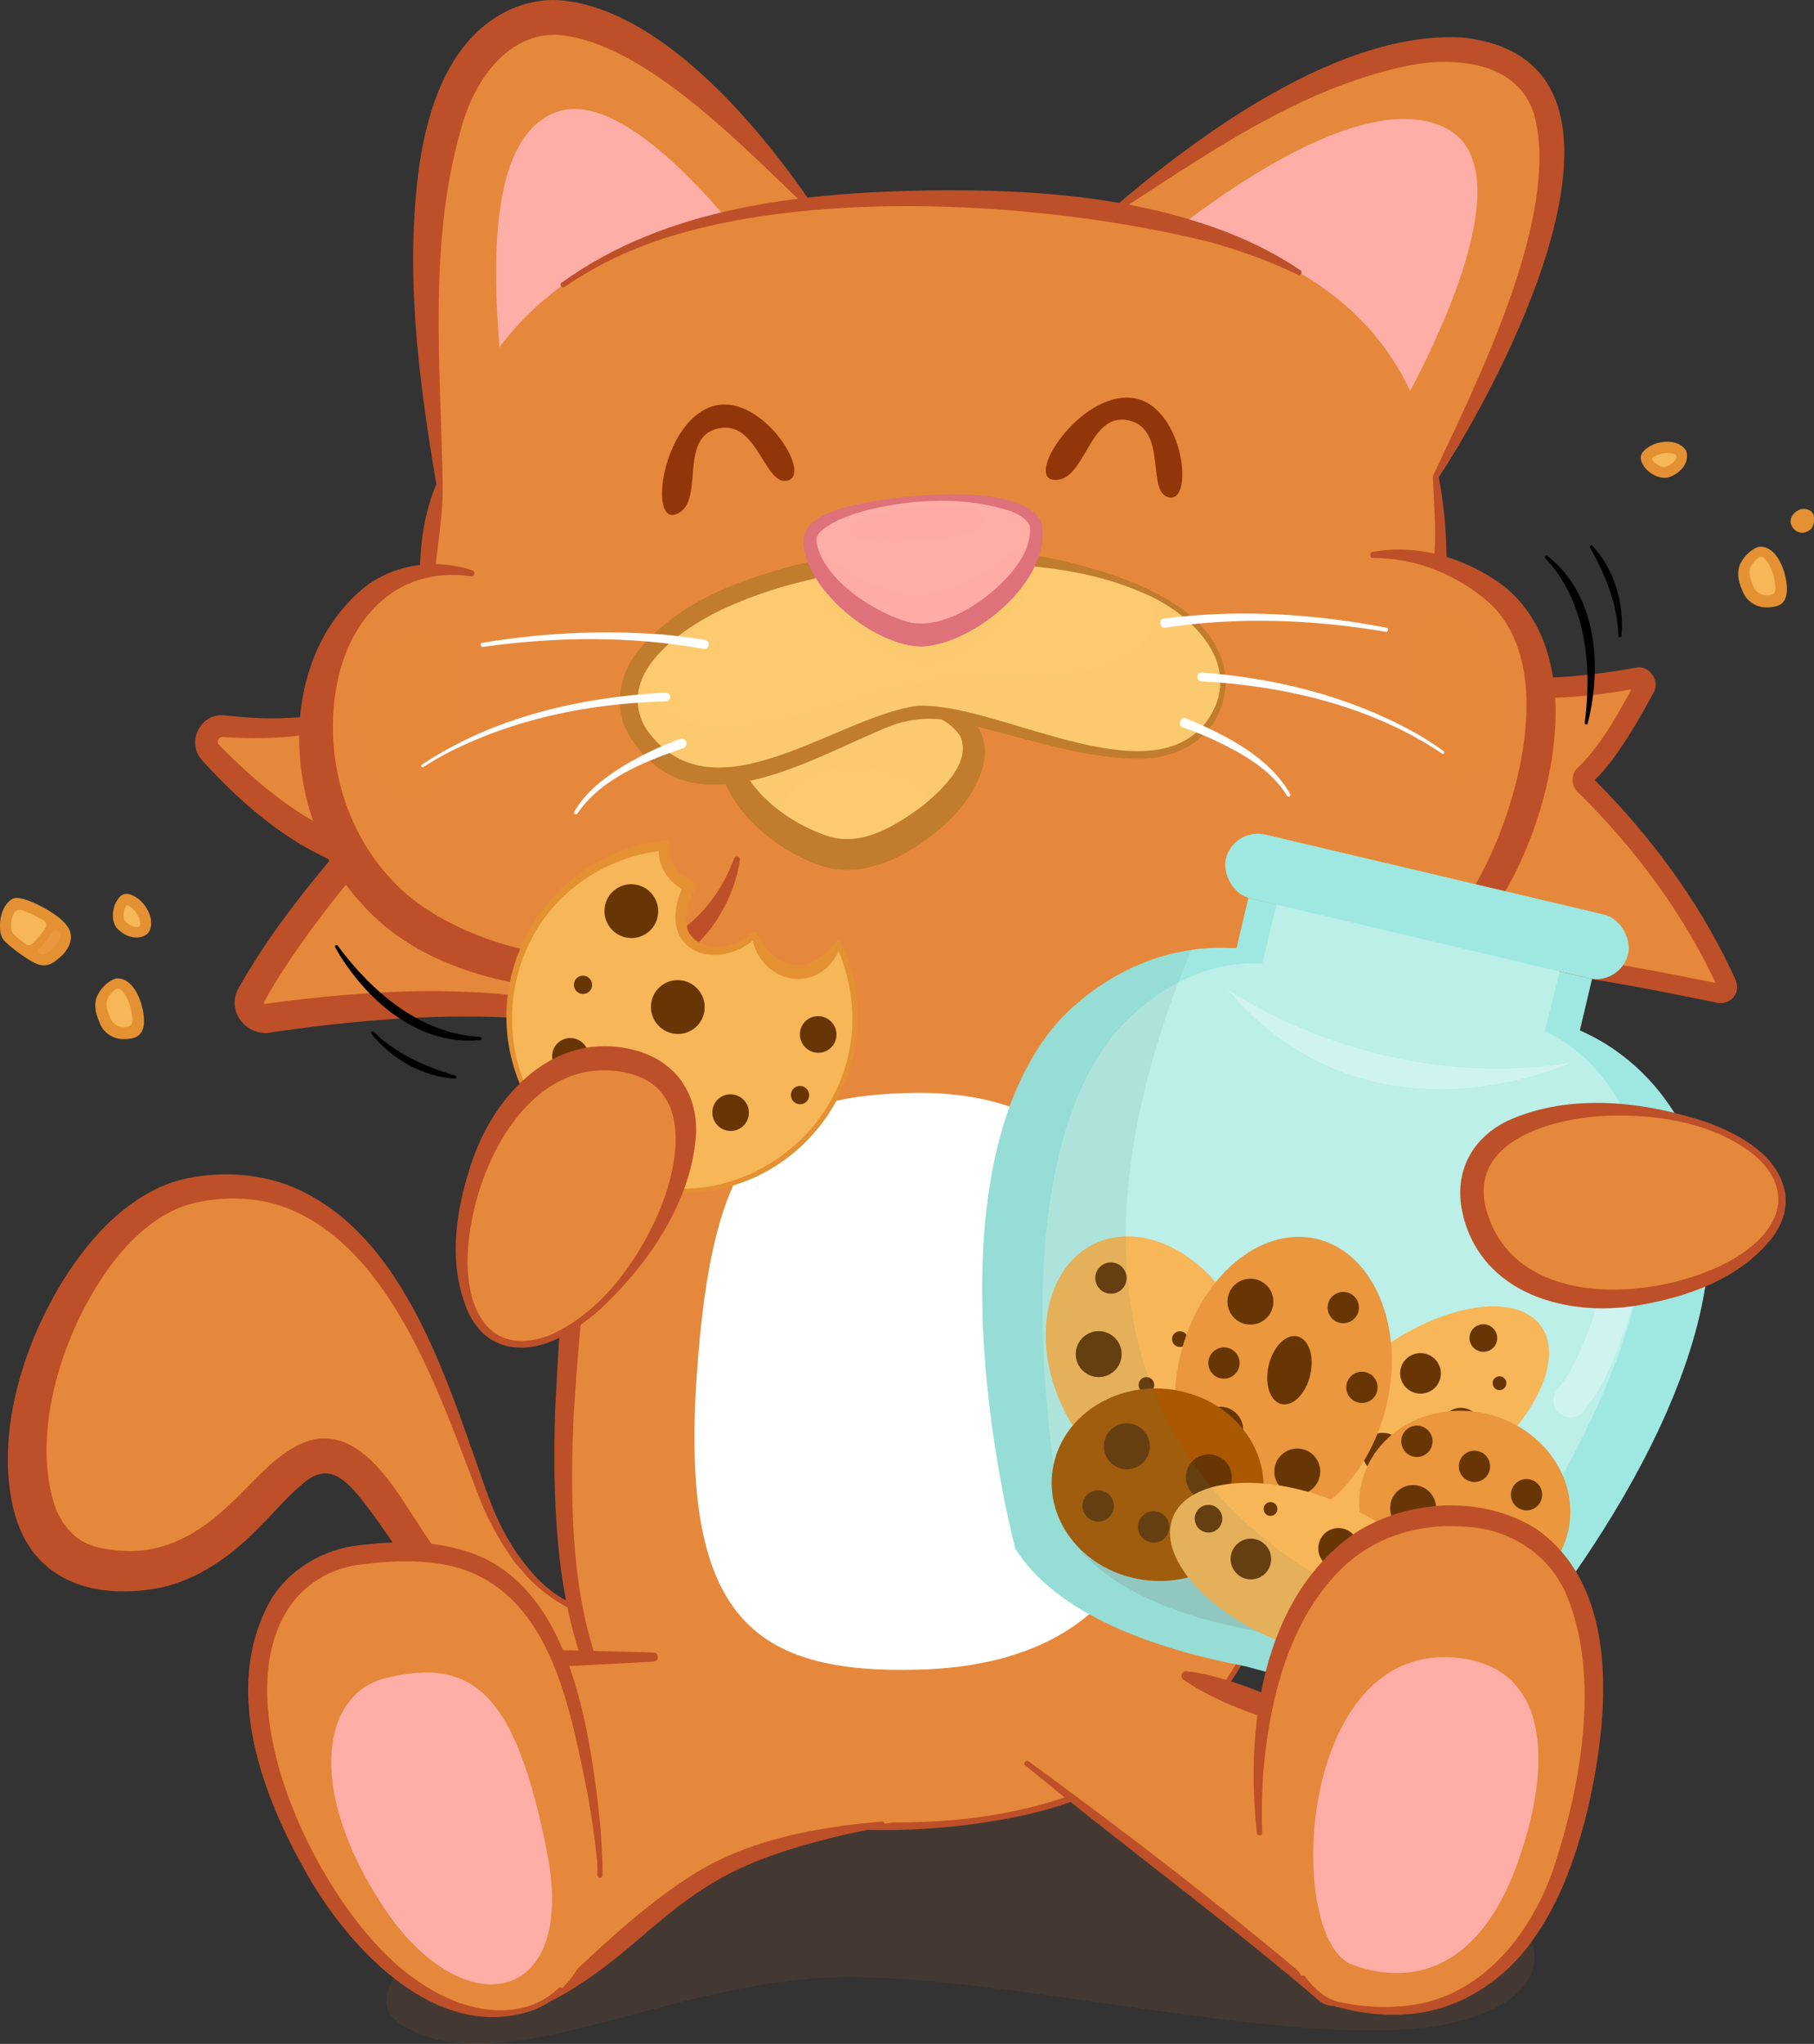 <?xml version="1.0" encoding="UTF-8"?><svg xmlns="http://www.w3.org/2000/svg" viewBox="0 0 272.49 306.92"><rect x="0" y="0" width="272.49" height="306.92" fill="#333333" stroke="none"/><defs><style>.cls-1{fill:none;stroke:#bd5028;stroke-linecap:round;stroke-linejoin:round;stroke-width:.78px;}.cls-2,.cls-3{mix-blend-mode:screen;}.cls-2,.cls-4,.cls-5{fill:#e6883b;}.cls-2,.cls-6{opacity:.3;}.cls-3,.cls-7,.cls-8{fill:#ffada7;}.cls-3,.cls-8,.cls-5,.cls-9,.cls-10{opacity:.5;}.cls-11{fill:#4e827c;opacity:.11;}.cls-12{fill:#f7b657;}.cls-13{fill:#683604;}.cls-14,.cls-9{fill:#fdca6f;}.cls-15{fill:#ea973d;}.cls-16,.cls-6{fill:#fff;}.cls-17{fill:#9ee8e1;}.cls-18{fill:#913609;}.cls-19{fill:#bd5028;}.cls-20{fill:#bbefe8;}.cls-21{fill:#aa5900;}.cls-22{fill:#c17c2e;}.cls-23{fill:#df717a;}.cls-24{fill:#e39132;}.cls-25{fill:#231f20;}.cls-26{fill:#99d1ca;}.cls-8,.cls-5,.cls-9{mix-blend-mode:multiply;}.cls-27{opacity:.2;}.cls-28{opacity:.3;}.cls-29{isolation:isolate;}</style></defs><g class="cls-29"><g id="Layer_2"><g id="Layer_2-2"><g><g class="cls-10"><g><g class="cls-28"><path class="cls-25" d="M106.75,265.67c-1.61,0-60.32,29.22-46.66,38.21s36.42-4.56,61.46-6.74,72.67,11.29,95.43,6.86c22.76-4.43,16.11-22.59-14.62-24.84-30.73-2.25-53.08-26.97-53.08-26.97,0,0-41.39,13.49-42.53,13.49"/></g><g class="cls-27"><path class="cls-4" d="M106.75,265.67c-1.61,0-60.32,29.22-46.66,38.21s36.42-4.56,61.46-6.74,72.67,11.29,95.43,6.86c22.76-4.43,16.11-22.59-14.62-24.84-30.73-2.25-53.08-26.97-53.08-26.97,0,0-41.39,13.49-42.53,13.49"/></g></g></g><path class="cls-12" d="M262.79,83.65c1.42-1.64,4.25,.27,4.5,2.6,.25,2.33,.66,3.91-1.57,3.91s-5.2-3.88-2.93-6.51Z"/><path class="cls-4" d="M66.06,72.74c-2.37-23-6.01-62.75,12.89-69.43s49.25,36.04,49.25,36.04l-28.5,24.3-33.63,9.09Z"/><path class="cls-7" d="M75.72,59.57c-1.46-14.17-3.7-38.66,7.94-42.77,11.64-4.12,30.34,22.2,30.34,22.2l-17.56,14.97-20.72,5.6Z"/><path class="cls-4" d="M160.82,37.09S204.44-1.44,226.14,9.28c21.7,10.72-13.87,68.25-13.87,68.25l-51.45-40.44Z"/><path class="cls-7" d="M171.72,38.47s30.28-26.74,45.34-19.3c15.06,7.44-9.63,47.37-9.63,47.37l-35.71-28.07Z"/><path class="cls-4" d="M99.05,242.32s-18.29,7.01-27.36-19.99c-9.07-27-19.86-47.34-41.96-43.83s-36.68,53.1-15.01,56.95,26.37-21.08,36.75-16.22c10.38,4.86,19.97,45.63,50.85,27.94,30.88-17.69,3.54-7.28-3.27-4.85Z"/><path class="cls-5" d="M99.05,242.32s-18.29,7.01-27.36-19.99c-.48-1.42-.96-2.83-1.45-4.21-.43,5.83-1.67,12.4-4.12,19.7,7.86,10.47,18.55,19.46,36.2,9.35,30.88-17.69,3.54-7.28-3.27-4.85Z"/><path class="cls-19" d="M99.49,243.25c-7.36,2.17-15.02-1.12-20.14-6.31-.77-.93-1.79-1.96-2.45-2.95-1.93-2.73-3.65-5.81-4.84-8.95-5.86-15-12.95-37.56-29.23-43.74-4.38-1.6-9.3-1.7-13.82-.61-4.49,1.13-8.15,4.2-11.14,7.75-7.66,9.3-13.39,25.47-9.76,37.32,.78,2.42,2.32,4.65,4.59,5.86,1.82,.9,3.97,1.15,5.98,1.27,6.17,.3,11.38-2.71,15.82-6.99,3-2.7,5.97-6.57,9.96-8.74,7.64-4.11,13.13,3.56,16.73,9.17,3.65,5.52,7.04,11.19,11.61,15.87,6.9,7.49,16.03,9.49,25.32,5.14,2.89-1.28,5.8-2.99,8.69-4.66,2.89-1.72,6.4-3.68,8.67-5.76,0,0-.06,.16-.05,.24-.02,.15,.01,.39,.12,.59,.09,.17,.22,.32,.38,.42,.16,.08,.14,.07,.21,.09-5.49,.71-11.21,3.22-16.62,4.95h0Zm-.76-2.03c4.75-1.79,9.43-3.69,14.34-5.08,1.18-.27,2.39-.73,3.8-.45,.37,.09,.92,.44,1.09,.86,.26,.46,.2,1.03,.04,1.44-.34,.79-.68,.97-1.14,1.47-3.83,3.3-8.54,5.86-12.79,8.53-16.97,10.65-30.22,4.68-41.07-10.63-3.02-4.06-5.6-8.31-8.68-12.2-2.7-3.33-5.22-5.65-9.04-2.19-2.25,1.9-4.44,4.53-6.93,6.96-3.72,3.76-8.67,7.29-14.13,8.45-9.45,1.93-18.93-.6-21.91-10.71-3.96-13.73,2.98-31.83,12.2-42.16,3.57-3.95,8.23-7.48,13.63-8.58,5.25-1.06,10.87-.72,15.86,1.32,17.23,7.29,23.5,30.23,29.3,46.31,1.39,3.84,3.32,7.65,5.95,10.78,4.92,6.28,12,8.39,19.49,5.87h0Z"/><path class="cls-4" d="M133.89,139.77c30.7-1.05,56.17,13.22,60.3,62.71,4.13,49.5-19.06,70.61-57.31,71.65-38.25,1.05-55.46-11.89-51.8-67.73,3.65-55.84,17.01-65.54,48.81-66.63Z"/><path class="cls-16" d="M136.08,164.14c19.79-.68,36.19,8.52,38.86,40.41,2.66,31.9-12.28,45.5-36.93,46.17s-35.74-7.66-33.38-43.65c2.35-35.98,10.96-42.23,31.45-42.94Z"/><path class="cls-19" d="M133.83,137.8c39.34-1.5,57.47,23.6,60.84,60.28,3.37,33.34-4.29,66.71-41.43,74.62-12.37,2.58-25.22,2.79-37.71,.66-30.46-5.3-32.88-35.9-32.15-61.35,.85-16.89,1.74-33.99,7.99-50,7.62-19.36,23.29-23.66,42.46-24.21h0Zm.13,3.93c-17.63,.49-32.04,3.86-39.24,21.68-6.12,15.27-7.41,32.35-8.53,48.71-1.1,24.49,.28,54.26,29.62,59.87,23.57,4.1,53.39,1.82,68.19-19.5,13.66-19.84,11.36-50.26,5.01-72.46-7.99-26.74-27.42-39.56-55.05-38.31h0Z"/><path class="cls-4" d="M64,105.51c-1.22-38.8,3.83-76.22,75.82-75.69s82.45,30.71,74.17,75.24c-8.28,44.53-28.96,57.75-77.39,57.55-48.43-.21-71.36-17.54-72.61-57.09Z"/><path class="cls-4" d="M63.79,94.31c-1.79,15.23-20.29,15.62-30.17,14.72-2.18-.2-3.44,2.39-1.95,3.98,4.15,4.42,10.94,10.76,18.42,14.07,1.44,.64,1.88,2.47,.87,3.68-3.18,3.82-9.18,11.4-13.2,18.65-.95,1.71,.49,3.76,2.42,3.48,10.75-1.58,37.97-4.69,51.86,1.68,15.98,7.33,18.34-25.8,18.64-31.77,.03-.58-.16-1.15-.52-1.6l-26.05-32.2c-.58-.72-1.53-1.03-2.43-.81l-16.13,4.11c-.95,.24-1.65,1.04-1.76,2.01Z"/><path class="cls-4" d="M215.68,94.02c-.54,10.46,16.76,10.37,30.23,7.76,.84-.16,1.5,.71,1.1,1.47-1.8,3.4-5.75,10.44-8.88,13.07-.46,.39-.48,1.08-.05,1.5,3.22,3.11,14.47,14.62,21.33,29.92,.34,.76-.32,1.58-1.13,1.41-5.29-1.09-20.09-4.07-26.08-4.36-.78-.04-1.31,.78-.95,1.48,1.89,3.68,6.66,13.65,7.48,21.93,.08,.79-.74,1.36-1.45,1.01-7.64-3.71-41.19-19.21-56.57-13.19-16.59,6.49-8.2-29.08-7.37-32.47,.04-.17,.13-.32,.25-.45l28.57-30.36c.2-.22,.49-.33,.79-.32l11.79,.55c.55,.03,1,.49,.97,1.04Z"/><path class="cls-19" d="M170.35,158.93c4.49-.99,8.55-3.14,12.94-4.36,4.6-1,9.29-.68,13.83-.06,13.61,2.14,26.53,7.2,39,12.87l1.55,.73c.09,.05,.09,.03,.07,.03-.1-.04-.24,.04-.22,.17-.79-6.46-3.27-12.61-6.02-18.47-.39-.78-1.12-2.3-1.53-3.07-.8-1.56,.62-3.5,2.32-3.32l.44,.03,.88,.06c8.27,.83,16.39,2.54,24.53,4.14l.38,.07c-.33-.07-.58,.26-.47,.57-5.01-10.9-12.29-20.73-20.81-29.15-1.25-.96-1.39-2.93-.16-3.97l.09-.08,.27-.25c3.44-3.52,5.79-8.02,8.16-12.32-.05,.06-.09,.3-.02,.44,.08,.23,.34,.38,.58,.35,.02,0,.04-.01-.02,0l-.21,.04c-7.19,1.27-14.43,2.06-21.76,.63-4.46-.77-9.83-3.9-9.71-9.15l.02-.87v-.09c.5-3.67,.85-7.35,1.01-11.04,.24-3.78-.1-7.59-.26-11.35,6.59-14.02,19.31-39.31,15.22-54.32-2.39-7.94-11.99-8.76-19.01-7.31-16.38,3.38-30.45,13.51-44.34,22.45-15.18-2.41-30.81-2.34-46.03-1.34-9.39-8.85-24.28-24.69-37.28-25.75-7.34-.31-12.11,6.4-14.16,12.83-5.41,17.6-3.45,36.34-3.13,54.61v.04l-.58-.4c.29-.06,.56,.16,.57,.46,.08,3.6-.47,7.05-.87,10.59-.44,3.96-.9,7.89-1.48,11.89-.59,7.18-6.65,12.22-13.23,13.97-5.63,1.64-11.47,1.81-17.25,1.46-.29-.02-.28,0-.37,0-.07,.01-.13,.03-.18,.05-.37,.16-.58,.8-.22,1.1,5.1,5.19,10.82,10.09,17.45,13.15,.57,.25,1.09,.49,1.58,.87,1.9,1.46,2.18,4.44,.63,6.26l-.1,.12-.81,1c-4.25,5.31-8.37,10.84-11.7,16.74l-.29,.51s-.01,.04-.02,.05c-.01,.08,.11,.22,.16,.21,8.47-1.17,17.05-1.94,25.61-1.93,8.73,.14,17.94,.63,26.13,4.25,4.67,2.31,9.33,4.34,14.34,5.84,.56,.16,.33,1.01-.22,.9-5.15-.85-10.24-2.52-15.08-4.47-4.74-1.74-9.83-2.24-14.88-2.58-11.54-.49-23.13,.58-34.58,2.2-3.79,.99-7.23-2.89-5.32-6.5,3.85-6.83,8.55-13.05,13.56-19.03,.14-.14,.06-.39-.11-.47l-.62-.3c-7.12-3.44-13.07-8.78-18.34-14.57-2.41-2.75-.02-7.25,3.65-6.64,10.6,1.2,26.59,.53,29.18-12.37,.09-.42,.15-.79,.3-1.34l-.02,.13v-.04c-.6-7.06-.67-14.56,2.18-21.18l.57,.54c-.29,.11-.59-.14-.59-.44-2.68-15.79-4.8-32.07-2.53-48.15,1.24-8.12,4.17-17.67,11.94-22.29C77.66,.68,80.94-.17,84.05,.03c15.04,1.21,29.69,18.6,37.71,30.31l-.4-.16h.04c7.63-.79,15.31-.94,22.97-.73,7.66,.2,15.32,.76,22.9,1.96l-.36,.09c13.31-11.44,34.47-26.9,52.71-25.87,31.98,3.4,5.53,52.46-3.5,66.03,1.44,7.37,1.41,14.97,.75,22.42-.05,10.81,21.77,7.47,29.17,6.13,1.89-.14,3.34,2.17,2.35,3.79-1.64,3.07-3.36,6.05-5.36,8.93-1.12,1.61-2.42,3.28-3.9,4.57,.21-.18,.24-.53,.04-.73-.06-.06,.03,.03,.08,.08l.16,.15c8.36,8.34,15.54,17.98,20.62,28.67l.37,.79,.18,.39,.09,.2c.31,.64,.41,1.63-.01,2.29-.56,1.08-1.9,1.55-3.05,1.17l-.83-.17c-7.75-1.56-15.51-3.17-23.36-4.06l-.82-.07-.41-.03c-.11,0-.02,0-.02,0,.23-.02,.37-.27,.27-.47,3.46,7.08,6.58,14.51,7.46,22.41,.17,1.68-1.72,3-3.22,2.14-4.56-2.24-9.22-4.32-13.94-6.22-8.39-3.34-16.98-6.36-25.85-7.9-4.42-.7-8.96-1.1-13.31-.25-2.21,.42-4.25,1.44-6.39,2.12-2.18,.73-4.38,1.34-6.61,1.86-.6,.11-.79-.73-.22-.9h0Z"/><path class="cls-4" d="M82.89,299.89c18.13-13.04,19.85-21.91,49.63-25.98s-43.95-24.81-43.95-24.81h-10.9l-5.24,35.72,10.47,15.07Z"/><path class="cls-19" d="M98.17,249.52l-20.5,1.06,1.45-1.27-5.24,35.72c-.3,1.9-3.19,1.52-2.93-.43l5.24-35.72c.08-.74,.72-1.29,1.45-1.27l20.52,.53c.85,.03,.89,1.32,.02,1.37h0Z"/><path class="cls-19" d="M78.04,249.16c-.87,10.2-3.6,25.48-5,35.75l-.11-.45c3.48,5.03,6.9,10.1,10.35,15.16,0,0-.68-.11-.67-.12,7.07-6.56,13.79-13.25,22.07-18.38,6.29-3.78,13.47-5.71,20.64-6.76,2.37-.42,4.76-.59,7.14-.84,.21-.02,.41,.13,.43,.35,.02,.21-.12,.39-.32,.43-1.66,.37-3.55,.76-5.24,1.09-7.38,1.73-14.89,3.87-21.28,7.98-3.92,2.48-7.47,5.54-11.09,8.65-3.64,3.08-7.5,6.03-11.8,8.26-.21,.16-.53,.11-.67-.11-3.54-4.99-7.09-9.97-10.6-14.98-.1-.14-.13-.3-.11-.45,.85-5.91,3.04-21.08,3.88-26.8,.46-2.97,.91-5.95,1.6-8.89,.12-.44,.8-.37,.77,.11h0Z"/><path class="cls-19" d="M84.37,42.45c15.82-11.44,36.19-13.52,55.16-13.86,14.38-.17,29.14,.71,42.84,5.56,4.57,1.61,8.98,3.74,12.98,6.43,.18,.12,.23,.36,.11,.54-.11,.17-.33,.22-.5,.13-4.29-2.06-8.74-3.65-13.28-4.92-24.32-6.03-60.53-8.33-84.25,.26-4.44,1.64-8.7,3.78-12.61,6.48-.18,.13-.42,.08-.55-.1-.12-.17-.08-.41,.09-.54h0Z"/><path class="cls-4" d="M53.78,233.53c22.67-3.02,31.68,6.99,35.92,41.26,4.24,34.27-24.41,36.2-41.18,8.39-16.77-27.8-10.11-47.61,5.25-49.66Z"/><path class="cls-7" d="M57.85,252.01c13.64-3.4,19.71,2.92,24.32,26.12,4.6,23.21-12.75,26.22-24.6,8.18-11.85-18.04-8.96-31.99,.28-34.3Z"/><path class="cls-1" d="M84.19,298.82c-1.33,1.25-2.85,2.17-4.5,2.77"/><path class="cls-1" d="M90.08,279.14c.04,.84,.05,1.65,.05,2.45"/><path class="cls-19" d="M79.83,301.95c-14.28,4.72-27.28-9.22-33.68-20.46-6.77-11.86-12.75-27.7-5.73-40.79,2.74-4.95,8.2-8.19,13.77-8.68,5.35-.65,10.79-.72,16.04,.99,10.89,3.46,15.37,15.24,17.59,25.41,1.1,5.13,1.8,10.29,2.33,15.49,.17,1.73,.21,3.49,.31,5.22,.01,.22-.15,.4-.37,.41-.22,.01-.41-.16-.42-.38-.37-3.41-.87-6.83-1.49-10.23-2.56-12.28-5.3-28.82-18.82-33.34-4.7-1.47-9.92-1.31-14.83-.7-4.81,.47-9.17,3.09-11.61,7.3-8.92,15.22,5.3,43.94,17.95,53.89,5.15,4.13,12.06,7.18,18.67,5.14,.47-.19,.75,.57,.27,.73h0Z"/><path class="cls-4" d="M70.86,86.1c-27.37-6.34-34.72,45.1,0,56.97,34.72,11.87,39.84-14,39.84-14l-39.84-42.97Z"/><path class="cls-4" d="M182.76,103.41c6.82-19.01,26.29-26.32,41.81-14.33,15.52,11.99,1.83,51.25-12.48,55.82s-47.11,8.04-29.34-41.48Z"/><path class="cls-2" d="M211.97,102.14c-.61-7.22,3.24-11.38,8.43-8.46,5.19,2.92,6.54,17.8,3.61,20.58-2.93,2.78-10.47,6.69-12.05-12.11Z"/><path class="cls-2" d="M68.88,110.65c-1,7.25-6.35,10.75-11.55,7.02-5.2-3.73-3.25-18.68,.72-20.96s13.44-4.95,10.83,13.94Z"/><path class="cls-19" d="M70.75,86.54c-11.55-1.68-18.88,6.93-20.38,17.63-1.47,10.01,1.59,20.65,8.4,27.86,7.44,8.35,24,13.29,34.93,11.34,7.69-1.3,13.85-6.96,16.54-14.4,.13-.55,1-.38,.9,.18-.4,2.82-1.4,5.47-2.84,7.95-6.1,10.77-19.62,13-30.84,10.54-8.51-1.64-16.94-5.08-22.9-11.68-11.79-12.34-13.81-35.97-.05-47.58,4.57-3.71,11.01-4.58,16.44-2.73,.54,.18,.34,.98-.21,.9h0Z"/><path class="cls-19" d="M206.17,82.88c6.85-1.28,14.21,.97,19.78,5.17,12.93,10.47,7.3,33.82-.06,46.2-2.78,4.56-6.22,9.03-11.15,11.5-3.77,1.67-7.94,2.18-12.01,2.6-4.57,.3-9.32,.02-13.59-1.73-.51-.23-.27-1,.28-.88,7.51,1.5,15.28-.11,22.36-2.65,4.64-2.09,7.73-6.52,10.3-11.05,5.96-10.74,11.87-31.77,1.76-41.4-4.8-4.27-11.01-6.86-17.57-6.85-.54,.02-.63-.84-.08-.92h0Z"/><g><path class="cls-14" d="M125.86,104.76c38.35-.98,13.15,23.76,1.41,23.6s-32.87-22.8-1.41-23.6Z"/><path class="cls-9" d="M125.86,104.76c-22.79,.58-17.98,12.62-9.14,19.27,.38-3.21,2.14-7.72,8.9-8.48,8.19-.92,13.23,2.8,15.68,5.94,7.57-7.19,9.41-17.36-15.45-16.73Z"/><path class="cls-22" d="M125.85,104.37c4-.23,8.17-.34,12.14,.27,2.52,.4,5.42,1.18,7.51,2.98,5.56,4.9,.47,12.76-3.95,16.53-4.73,4.17-11.85,8.13-18.46,5.78-6.81-2.42-14.24-8.52-15.14-16.08-.25-9.02,11.3-9.53,17.9-9.49h0Zm.02,.78c-5.79,.37-18.61,2.35-14.11,10.72,2.66,4.6,7.68,8.08,12.68,9.71,5.16,1.61,10.29-1.69,14.33-4.71,2.85-2.42,7.17-6.38,5.48-10.32-3.12-4.84-12.96-5.19-18.37-5.4h0Z"/></g><g><path class="cls-14" d="M95.94,110.16c-7.14-10.88,11.03-25.64,43.92-26.64,32.89-.99,49.91,12.64,41.9,24.91-8.01,12.27-33.8-2.5-43.94-1.47s-31.64,18.8-41.89,3.2Z"/><path class="cls-9" d="M171.47,88.48c5.16,6.25-1.68,13.32-17.24,12.68-18.43-.75-26.66,5.03-41.53,7.62-12.26,2.13-15.92-5.8-16.83-8.66-.56,.97-.96,1.95-1.2,2.93l-.05,.22c-.52,2.36-.11,4.7,1.32,6.88,10.24,15.6,31.75-2.17,41.89-3.2,10.14-1.03,35.93,13.74,43.94,1.47,4.76-7.28,.69-15.05-10.29-19.95Z"/><path class="cls-22" d="M94.82,110.89c-2.97-4.17-1.79-10.05,1.43-13.65,6.05-7.02,14.9-10.24,23.54-12.45,12.91-2.97,26.49-3.41,39.46-.67,9.39,2.22,24.62,6.93,24.89,18.55-.53,7.82-6.93,11.69-14.28,11.24-8.94-.35-17.27-3.62-25.7-5.38-4.34-1.12-8.14-.66-12.19,1.23-11.14,4.72-28.31,14.94-37.16,1.14h0Zm2.23-1.46c9.82,14.16,28.31-1.73,40.72-3.44,11.81-.65,34.59,13.76,43.39,2.47,6.11-8.33-1.98-16.39-9.68-19.52-7.97-3.47-16.81-4.22-25.4-4.31-12.8-.05-26.12,1.48-37.74,6.95-6.48,3.12-16.04,9.93-11.28,17.85h0Z"/><path class="cls-16" d="M72.46,96.53c8.28-1.39,16.7-1.87,25.08-1.38,2.8,.14,5.59,.5,8.36,.92,.38,.06,.64,.41,.58,.79-.06,.38-.41,.64-.79,.58-10.91-1.96-22.17-1.85-33.13-.3-.38,.08-.51-.54-.11-.6h0Z"/><path class="cls-16" d="M63.38,114.82c10.77-7.16,23.82-10.14,36.6-10.81,.85-.06,.96,1.26,.08,1.31-9.54,.24-19.1,1.88-27.96,5.5-2.94,1.21-5.84,2.6-8.48,4.36-.22,.16-.49-.2-.25-.36h0Z"/><path class="cls-16" d="M102.59,112.36c-5.81,2.02-12.27,4.52-15.85,9.8-.16,.3-.64,.04-.47-.26,1.62-2.89,4.32-4.96,7.07-6.69,2.79-1.72,5.72-3.1,8.8-4.24,.38-.14,.8,.06,.94,.44,.15,.4-.08,.84-.49,.95h0Z"/><path class="cls-16" d="M208.18,94.87c-10.9-1.85-22.15-2.28-33.11-.62-.89,.13-1.1-1.24-.2-1.37,11.12-1.42,22.44-.74,33.43,1.39,.38,.07,.27,.69-.12,.6h0Z"/><path class="cls-16" d="M216.6,113.15c-10.6-7.12-23.52-10.14-36.14-10.85-.85-.07-.76-1.38,.1-1.31,9.62,.73,19.2,2.88,27.96,6.98,2.91,1.37,5.74,2.9,8.34,4.84,.22,.17-.04,.53-.27,.34h0Z"/><path class="cls-16" d="M178.24,107.88c5.87,2.55,12.26,5.61,15.57,11.36,.07,.13,.01,.29-.12,.36-.13,.07-.29,.02-.36-.11-2.49-4.09-6.95-6.47-11.17-8.47-1.45-.65-2.94-1.27-4.42-1.77-.92-.32-.42-1.73,.5-1.38h0Z"/></g><g><path class="cls-9" d="M122.37,85.66c.36-6.5,32.52-8.87,32.89-1.55,.37,7.32-10.42,15.35-16.64,15.42s-16.56-8.3-16.26-13.88Z"/><path class="cls-7" d="M121.62,81.03c.37-6.73,33.69-9.19,34.07-1.6,.38,7.59-10.8,15.9-17.23,15.98-6.44,.08-17.16-8.6-16.84-14.37Z"/><path class="cls-8" d="M137.7,89.3c-4.76,.06-11.27-3.46-16.07-7.93,.11,5.77,10.53,14.1,16.84,14.03,6.44-.08,17.62-8.39,17.23-15.98h0c-5.03,5.59-12.71,9.82-18,9.88Z"/><path class="cls-3" d="M127.85,79.32c.19-2.58,11.65-3.61,17.16-3.01s4.27,4.16-6.33,4.86c-10.6,.71-10.94-.47-10.84-1.86Z"/><path class="cls-23" d="M120.65,80.97c.26-2.24,2.6-3.48,4.46-4.2,5.67-2.23,29.06-5.2,31.41,1.92,1.41,8.51-10.06,17.97-17.95,18.4-7.14,.08-18.03-8.78-17.92-16.12h0Zm1.96,.11c.65,5.84,9.06,11.18,14.25,12.43,5.69,1.04,13.31-4.51,16.38-9.32,.88-1.41,1.49-2.98,1.5-4.57,.14-1.21-1.32-2.27-2.91-2.86-6.63-2.21-14.31-1.85-21.11-.28-2.5,.66-5.09,1.47-7.11,3.03-.63,.49-1,1.11-.99,1.56h0Z"/></g><path class="cls-24" d="M268.99,78.02c-.22,1.22,1.33,2.74,2.9,1.54,.57-.43,.69-1.41,.56-2.11-.17-.88-1.34-1.25-2.16-.9-.79,.34-1.19,.91-1.29,1.47Z"/><path class="cls-24" d="M264.8,91.17c.26,.04,.52,.05,.79,.03h.16c.98-.07,2.8-.19,2.67-2.98-.1-2.12-.99-4.33-2.16-5.38-.59-.53-1.27-.79-1.95-.74-.08,0-.17,.02-.25,.05-1.34,.47-2.7,2.04-2.91,3.37-.19,1.21,.19,2.27,.68,3.42,.51,1.21,1.67,2.06,2.97,2.24Zm-.72-7.37c.28-.21,.67-.21,.93,.02h0c.88,.79,1.61,2.71,1.69,4.46q.05,1.04-1.01,1.11h-.18c-.88,.07-1.76-.45-2.08-1.22-.49-1.17-.72-1.9-.61-2.62,.08-.53,.66-1.29,1.26-1.74Z"/><path class="cls-12" d="M252.47,68.05c-.75-1.12-3.23-1.1-4.6,0-.63,.51-.67,.72-.16,1.48,.56,.85,1.99,1.56,2.78,1.26,1.71-.65,2.27-1.95,1.98-2.75Z"/><path class="cls-24" d="M250.8,71.63c1.02-.39,1.74-1,2.16-1.66,.47-.74,.58-1.56,.34-2.22-.02-.07-.06-.13-.1-.19-.41-.62-1.15-1.04-2.07-1.18-1.33-.2-2.83,.19-3.83,.99-1,.81-1.09,1.53-.35,2.66,.75,1.13,2.59,2.08,3.84,1.6Zm-2.57-2.55h0c-.06-.1-.07-.29-.02-.33,.68-.55,1.82-.84,2.77-.7,.28,.04,.53,.12,.71,.23,.13,.08,.19,.24,.15,.39-.12,.44-.59,1.06-1.66,1.47-.32,.12-1.48-.34-1.96-1.05Z"/><path d="M232.43,83.47c7.48,5.78,8.25,16.6,6.07,25.15-.06,.28-.5,.2-.45-.09,1.12-8.53,.23-18.13-5.9-24.7-.22-.17,.05-.54,.28-.37h0Z"/><path d="M239.21,81.95c3.31,3.58,4.8,8.72,4.36,13.53-.02,.27-.45,.27-.46,0-.14-4.74-1.95-9.16-4.26-13.24-.15-.22,.18-.49,.36-.29h0Z"/><path d="M72.15,156.17c-9.39,1.02-17.46-6.25-21.81-13.92-.15-.24,.22-.49,.39-.25,5.11,6.93,12.41,13.23,21.37,13.71,.28-.03,.34,.42,.05,.46h0Z"/><path d="M68.32,161.97c-4.87-.29-9.51-2.96-12.53-6.73-.08-.1-.06-.24,.03-.32,.09-.08,.23-.07,.31,.02,3.39,3.32,7.74,5.24,12.24,6.58,.27,.05,.21,.48-.06,.46h0Z"/><path class="cls-18" d="M158.21,72.04c4.88,.59,5.19-10.22,11.29-8.92s2.49,11.15,6.25,11.59,1.82-14.38-5.92-14.98-15.75,11.81-11.62,12.31Z"/><path class="cls-18" d="M101.45,77.26c4.66-1.57,.28-11.46,6.36-12.91s7.04,8.99,10.63,7.77-4.55-13.76-11.79-10.98-9.13,17.44-5.19,16.11Z"/><g><path class="cls-17" d="M227.39,248.3c-.88,1.05-1.38,1.62-1.38,1.62-9.87,5.97-24.91,4.24-38.86,.31-14.23-2.73-28.45-7.91-34.62-17.66,0,0-14.41-53.7,5.73-78.35,0,0,7.59-9.69,20.69-11.58,1.92-.28,3.95-.39,6.09-.28,0,0,.25,0,.71,0l1.77-7.52,51.62,12.19-1.82,7.7c15.38,6.75,18.59,22.56,18.59,22.56,6.17,27.42-21.89,63.06-28.53,71.02Z"/><path class="cls-20" d="M221.48,242.01c-.76,1-1.19,1.54-1.19,1.54-1.24,.86-2.57,1.57-3.97,2.13-8.03,3.25-18.49,1.94-28.25-.87-10.78-2-21.5-5.93-26.94-13.46-.48-.66-.92-1.36-1.31-2.08,0,0-10.6-49.52,6.71-72.92,0,0,6.53-9.19,17.44-11.28,1.59-.3,3.28-.46,5.06-.41,0,0,.2-.01,.59-.02l2.31-9.49,42.89,8.64-2.77,11.04c12.58,5.89,14.85,20.49,14.85,20.49,4.43,25.32-19.72,59.12-25.42,66.68Z"/><rect class="cls-17" x="183.3" y="131.19" width="62.09" height="9.85" rx="4.93" ry="4.93" transform="translate(37.01 -45.6) rotate(13.28)"/><path class="cls-6" d="M238.03,174.46c.71,.9,1.32,1.86,1.84,2.89,.08,.15,.38,.86,.16,.32,.1,.25,.21,.5,.31,.75,.21,.53,.39,1.08,.55,1.63,.15,.52,.28,1.05,.39,1.57,.03,.17,.07,.33,.1,.5,.02,.12,.12,.47,0-.05,.07,.29,.09,.61,.13,.91,.13,1.11,.19,2.23,.17,3.35,0,.62-.05,1.23-.09,1.84-.04,.52-.01,.16,0,.05-.02,.16-.04,.33-.06,.49-.05,.41-.11,.82-.17,1.22-.21,1.34-.5,2.67-.85,3.99-.35,1.32-.75,2.62-1.2,3.91-.21,.63-.44,1.25-.67,1.87-.06,.15-.11,.31-.17,.46,.01-.03-.27,.72-.13,.34,.12-.31-.06,.15-.09,.22-.07,.18-.14,.36-.21,.54-.55,1.36-1.14,2.7-1.83,3.99-.33,.61-.68,1.2-1.05,1.78-.08,.13-.17,.26-.26,.38-.03,.04-.48,.64-.14,.21-.24,.3-.47,.6-.72,.9-.86,1.02-.99,2.67,.09,3.62,.99,.87,2.7,1,3.62-.09,1.87-2.21,3.27-4.71,4.39-7.36,1.17-2.77,2.22-5.62,3.05-8.51,1.57-5.44,2.19-11.19,.83-16.74-.67-2.74-1.88-5.42-3.63-7.65-.82-1.05-2.29-1.67-3.52-.83-1.04,.71-1.71,2.4-.83,3.52h0Z"/><path class="cls-26" d="M216.33,245.68c-8.03,3.25-18.49,1.94-28.25-.87-10.78-2-21.5-5.93-26.94-13.46,15.71,.09,35.29,3.28,55.18,14.33Z"/><path class="cls-6" d="M184.38,148.52s21.92,15.76,51.46,11.09c0,0-30.21,14.1-51.46-11.09Z"/><g><g><ellipse class="cls-12" cx="213.83" cy="211.96" rx="21.81" ry="11.33" transform="translate(-83.79 166.46) rotate(-36.06)"/><ellipse class="cls-13" cx="199.21" cy="220.36" rx="2.07" ry="2.08" transform="translate(-69.79 346.37) rotate(-72.99)"/><ellipse class="cls-13" cx="222.84" cy="200.95" rx="2.07" ry="2.08" transform="translate(-34.47 355.32) rotate(-73.01)"/><path class="cls-13" d="M203.77,211.1c.34,.46,.24,1.11-.22,1.45s-1.11,.24-1.45-.22c-.34-.46-.24-1.11,.22-1.45s1.11-.24,1.45,.22Z"/><path class="cls-13" d="M226.08,207.09c.34,.46,.24,1.11-.22,1.45-.46,.34-1.11,.24-1.45-.22-.34-.46-.24-1.11,.22-1.45,.46-.34,1.11-.24,1.45,.22Z"/><ellipse class="cls-13" cx="207.73" cy="218.2" rx="3.04" ry="3.06" transform="translate(-61.7 353.01) rotate(-72.99)"/><ellipse class="cls-13" cx="219.45" cy="214.44" rx="3.04" ry="3.06" transform="translate(-49.82 361.52) rotate(-72.98)"/><ellipse class="cls-13" cx="213.38" cy="206.21" rx="3.04" ry="3.06" transform="translate(-46.23 349.95) rotate(-72.99)"/></g><g><ellipse class="cls-12" cx="173.09" cy="204.94" rx="14.9" ry="20.15" transform="translate(-71.31 94.36) rotate(-25.47)"/><circle class="cls-13" cx="166.88" cy="191.92" r="2.35"/><circle class="cls-13" cx="183.61" cy="202.53" r="2.35"/><path class="cls-13" d="M177.74,202.15c-.59,.28-1.29,.03-1.57-.56-.28-.59-.03-1.29,.56-1.57,.59-.28,1.29-.03,1.57,.56,.28,.59,.03,1.29-.56,1.57Z"/><circle class="cls-13" cx="172.21" cy="207.96" r="1.17"/><circle class="cls-13" cx="165.04" cy="203.34" r="3.45"/><circle class="cls-13" cx="171.56" cy="215.84" r="2.95" transform="translate(-92.28 295.9) rotate(-68.4)"/><circle class="cls-13" cx="181.42" cy="214.41" r="3.45"/></g><g><ellipse class="cls-15" cx="192.77" cy="207.36" rx="21.89" ry="15.93" transform="translate(-53.33 347.33) rotate(-76.72)"/><circle class="cls-13" cx="194.87" cy="220.97" r="3.45"/><circle class="cls-13" cx="187.83" cy="195.47" r="3.45" transform="translate(-64.81 293.75) rotate(-67.4)"/><circle class="cls-13" cx="201.78" cy="196.35" r="2.35"/><circle class="cls-13" cx="183.86" cy="204.68" r="2.35"/><circle class="cls-13" cx="204.58" cy="208.33" r="2.35"/><circle class="cls-13" cx="183.29" cy="214.69" r="3.45"/><ellipse class="cls-13" cx="193.71" cy="205.76" rx="5.22" ry="3.2" transform="translate(-51.06 347.02) rotate(-76.72)"/></g><g><ellipse class="cls-15" cx="220.03" cy="226.37" rx="14.44" ry="15.93" transform="translate(-50.83 388.51) rotate(-76.72)"/><circle class="cls-13" cx="223.85" cy="232.73" r="3.45"/><circle class="cls-13" cx="221.49" cy="220.19" r="2.35"/><circle class="cls-13" cx="212.84" cy="216.43" r="2.35"/><circle class="cls-13" cx="229.31" cy="224.45" r="2.35"/><circle class="cls-13" cx="212.27" cy="226.45" r="3.45"/></g><g><ellipse class="cls-21" cx="173.91" cy="222.97" rx="14.44" ry="15.93" transform="translate(-64.85 374.48) rotate(-84.45)"/><circle class="cls-13" cx="169.27" cy="217.18" r="3.45"/><circle class="cls-13" cx="173.29" cy="229.29" r="2.35"/><circle class="cls-13" cx="182.37" cy="231.85" r="2.35"/><circle class="cls-13" cx="164.97" cy="226.12" r="2.35" transform="translate(-112.1 186.37) rotate(-45.72)"/><circle class="cls-13" cx="181.59" cy="221.85" r="3.45" transform="translate(-88 124.31) rotate(-30.81)"/></g><g><ellipse class="cls-12" cx="196.43" cy="235.96" rx="11.33" ry="21.81" transform="translate(-95.67 330.5) rotate(-68.16)"/><ellipse class="cls-13" cx="181.55" cy="228.04" rx="2.07" ry="2.08" transform="translate(-53.06 55.06) rotate(-15.07)"/><ellipse class="cls-13" cx="210.54" cy="237.74" rx="2.07" ry="2.08" transform="translate(-54.64 63.02) rotate(-15.09)"/><path class="cls-13" d="M191.81,226.98c-.21,.53-.81,.79-1.34,.58-.53-.21-.79-.82-.58-1.35,.21-.53,.81-.79,1.34-.58s.79,.82,.58,1.35Z"/><path class="cls-13" d="M207.06,243.76c-.21,.53-.81,.79-1.34,.58-.53-.21-.79-.82-.58-1.35,.21-.53,.81-.79,1.34-.58s.79,.82,.58,1.35Z"/><ellipse class="cls-13" cx="187.9" cy="234.11" rx="3.04" ry="3.06" transform="translate(-54.5 57.03) rotate(-15.1)"/><ellipse class="cls-13" cx="197.32" cy="242.04" rx="3.04" ry="3.06" transform="translate(-56.24 59.75) rotate(-15.1)"/><ellipse class="cls-13" cx="201.06" cy="232.53" rx="3.04" ry="3.06" transform="translate(-53.6 60.35) rotate(-15.09)"/></g></g><path class="cls-11" d="M227.39,248.3c-.88,1.05-1.38,1.62-1.38,1.62-9.87,5.97-24.91,4.24-38.86,.31-14.23-2.73-28.45-7.91-34.62-17.66,0,0-14.41-53.7,5.73-78.35,0,0,7.59-9.69,20.69-11.58-14.56,34.79-22.74,87.98,48.44,105.66Z"/></g><path class="cls-4" d="M160.54,269.22s29.8,23.12,37.81,30.49c8.01,7.37,14.12-34.95,14.12-34.95l-34.45-13.18-17.47,17.63Z"/><path class="cls-19" d="M212.22,265.4c-5.94-1.66-11.77-3.64-17.56-5.71-5.79-2.19-11.72-3.89-16.89-7.46-.32-.23-.39-.67-.17-.99,.15-.22,.41-.32,.66-.29,3.15,.37,6.09,1.29,8.98,2.33,5.74,2.2,11.45,4.49,17.08,6.96,2.82,1.23,5.62,2.51,8.39,3.88,.73,.35,.3,1.51-.49,1.28h0Z"/><path class="cls-19" d="M154.51,264.49c14.76,10.75,29.23,21.89,43.16,33.71,1.39,1.24,2.46,2.67,4.27,.87,2.61-2.86,3.84-6.99,5.09-10.65,2.29-7.75,3.88-15.73,5.04-23.72,.06-.49,.86-.41,.77,.12-1.71,10-3.43,20.09-6.97,29.65-1.14,2.97-4.07,9.15-7.98,5.75l-1.14-.99c-13.92-11.76-28.64-22.56-42.73-34.12-.17-.14-.19-.38-.06-.55,.13-.16,.36-.19,.53-.07h0Z"/><path class="cls-4" d="M218.39,227.64c22.64,.35,23.9,25.04,18.04,47.14-5.85,22.1-19.14,30.25-35.47,26.21-16.33-4.04-20.69-73.93,17.43-73.35Z"/><path class="cls-7" d="M219.09,248.96c14.55,1.67,13.78,17.64,8.61,31.49-5.18,13.85-14.25,18.25-24.5,14.61-10.25-3.64-8.6-48.9,15.9-46.1Z"/><path class="cls-1" d="M200.96,300.99c-1.93-.48-3.7-1.88-5.25-3.98"/><path class="cls-19" d="M188.81,275.29c-1.76-15.72,.74-35.44,14.77-45.1,7.97-5.1,19.16-5.7,27.24-.57,12.7,8.91,10.79,28.29,7.8,41.57-1.7,7.07-4.09,14.21-8.41,20.17-4.24,6.04-11.04,10.5-18.48,11.07-3.67,.36-7.35-.12-10.85-1.06-.21-.06-.33-.27-.28-.48,.05-.2,.26-.33,.46-.28,3.48,.74,7.05,.99,10.52,.54,10.83-1.24,18.26-10.51,21.69-20.32,4.12-12.22,7.2-28.92,2.11-41.15-2.59-6.4-8.9-10.27-15.65-10.44-6.8-.52-13.7,1.71-18.49,6.6-7.34,7.38-10.26,18.45-11.33,28.7-.36,3.54-.41,7.11-.31,10.68,.04,.47-.73,.56-.78,.06h0Z"/><g><path class="cls-12" d="M126.64,143.25c-.22-.54-.45-1.07-.7-1.59-1.15,2.05-3.01,4.22-5.77,4.33-5.26,.2-6.83-5.64-6.83-5.64,0,0-4.23,4.13-8.77,1.71-4.54-2.42-1.01-8.97-1.01-8.97-3.5-1.75-4.03-4.18-3.71-6.14-2.33,.24-4.67,.78-6.96,1.69-13.36,5.28-19.9,20.38-14.62,33.74,5.28,13.36,20.38,19.9,33.74,14.62,13.36-5.28,19.9-20.38,14.62-33.74Z"/><path class="cls-24" d="M126.22,143.42l-.7-1.56,.82,.03c-2.62,7.69-12.18,6.3-13.44-1.42-.02-.03,.77,.21,.77,.2-2.99,3.13-9.21,4.16-11.62-.19-1.2-2.55-.38-5.43,.71-7.83l.4,1.27c-2.59-1.19-4.77-4.09-4.07-7.1l.85,.9c-2.61,.23-5.22,.8-7.62,1.89-19.03,7.96-20.83,34.47-3.2,45.1,21.09,12.62,45.91-8.37,37.1-31.28h0Zm.84-.33c6.47,16.46-4.97,34.64-22.59,35.99-17.6,1.36-31.59-14.93-27.77-32.12,1.8-8.05,7.48-15.22,15.1-18.54,2.5-1.19,5.22-1.92,7.98-2.25,.42-.05,.81,.25,.86,.67-.45,2.5,1.11,4.44,3.34,5.42,.48,.23,.66,.82,.4,1.28-1.23,2.33-2.34,6.12,.34,7.79,2.62,1.74,6.09,.62,8.31-1.32,.25-.22,.67-.09,.76,.23,1.1,2.25,2.94,4.44,5.5,4.7,2.67,.33,4.59-1.52,6.25-3.49,.15-.24,.48-.33,.7-.13,.05,.04,.09,.1,.12,.16l.7,1.63h0Z"/><ellipse class="cls-13" cx="85.69" cy="158.63" rx="2.74" ry="2.76" transform="translate(-77.74 82.48) rotate(-36.64)"/><ellipse class="cls-13" cx="122.91" cy="155.34" rx="2.74" ry="2.76" transform="translate(-68.44 104.11) rotate(-36.66)"/><ellipse class="cls-13" cx="109.75" cy="167.08" rx="2.74" ry="2.76" transform="translate(-78.05 98.57) rotate(-36.66)"/><path class="cls-13" d="M88.95,147.89c0,.76-.61,1.37-1.37,1.37-.76,0-1.37-.62-1.38-1.38,0-.76,.61-1.37,1.37-1.37s1.37,.62,1.38,1.38Z"/><path class="cls-13" d="M121.55,164.45c0,.76-.61,1.37-1.37,1.37-.76,0-1.37-.62-1.38-1.38,0-.76,.61-1.37,1.37-1.37s1.37,.62,1.38,1.38Z"/><ellipse class="cls-13" cx="94.22" cy="168.45" rx="4.03" ry="4.05" transform="translate(-81.94 89.59) rotate(-36.67)"/><ellipse class="cls-13" cx="101.83" cy="151.21" rx="4.03" ry="4.05" transform="translate(-70.15 90.72) rotate(-36.66)"/><ellipse class="cls-13" cx="94.84" cy="136.81" rx="4.03" ry="4.05" transform="translate(-62.92 83.67) rotate(-36.65)"/></g><path class="cls-4" d="M94.62,159.36c21.26,5.1-2.69,45.3-17.94,42.37-15.25-2.93-5.38-47.96,17.94-42.37Z"/><path class="cls-19" d="M95.04,157.62c6.24,1.51,9.75,6.37,9.52,12.62-.63,10.2-7.24,19.71-14.5,26.46-3.75,3.24-8.7,6.59-13.89,5.43-.89-.2-1.54-.51-2.33-.93-.29-.18-.93-.71-1.21-.91-.92-.91-1.76-2.04-2.29-3.23-3.18-7.2-1.88-15.47,.57-22.69,3.47-10.21,12.47-19.62,24.13-16.75h0Zm-.84,3.49c-15.18-3.34-23.92,15.66-23.97,28.36,.04,3.56,.69,7.35,3.2,9.97,.24,.19,.77,.64,1.01,.82,.68,.38,1.2,.67,1.98,.86,2.02,.56,4.18,.11,6.11-.6,7.08-3.09,12.14-9.69,15.5-16.44,3.68-7.4,6.83-20.57-3.84-22.97h0Z"/><path class="cls-4" d="M221.56,182.2c-5.54-21.15,41.21-19.02,45.82-4.19,4.62,14.83-39.74,27.39-45.82,4.19Z"/><path class="cls-19" d="M219.82,182.66c-1.62-6.21,1.01-11.6,6.63-14.35,9.36-4.27,20.73-2.93,30.17,.29,4.92,1.86,10.61,4.99,11.56,10.66,.06,.48,.03,1.03,.06,1.51-.03,.34-.19,1.15-.23,1.5-.36,1.24-.97,2.52-1.77,3.55-4.84,6.2-12.75,8.96-20.27,10.21-10.64,1.77-23.18-1.73-26.16-13.36h0Zm3.47-.91c4.22,14.96,25.1,13.69,36.31,7.74,3.12-1.71,6.15-4.08,7.28-7.53,.06-.3,.2-.98,.24-1.27,.01-.77,.02-1.38-.18-2.15-.46-2.04-1.88-3.74-3.42-5.1-6.06-4.78-14.27-6.13-21.81-5.9-8.26,.25-21.36,3.7-18.43,14.22h0Z"/><path class="cls-12" d="M4.06,143.09c1.54-1.31,2.59-3.27,3.93-4.76-2.27-1.63-5.15-2.87-5.71-2.56-.79,.44-1.52,2.26-1.29,4.5,.51,.78,1.93,2.26,3.06,2.83Z"/><path class="cls-15" d="M9.74,140.37c-.1-.64-.8-1.36-1.75-2.04-1.34,1.49-2.39,3.45-3.93,4.76,1.38,.69,2.69,1.15,2.69,1.15,0,0,3.34-1.7,2.99-3.87Z"/><path class="cls-24" d="M.82,141.44h0c1.16,1.12,3.49,2.81,4.75,3.32,.2,.08,.41,.14,.62,.17,.65,.09,1.33-.06,1.88-.44,1.88-1.29,2.79-2.8,2.55-4.25-.32-1.95-3.47-3.67-4.81-4.33-3-1.46-3.73-1.05-3.97-.92-1.05,.58-2.07,2.34-1.8,4.83,.07,.63,.34,1.21,.78,1.63Zm7.95-1.54c.15,.2,.23,.37,.25,.5,.19,1.14-1.34,2.32-2,2.77-.27,.18-.61,.22-.92,.1h-.03c-.35-.15-.44-.6-.17-.87,.62-.63,1.36-1.49,1.99-2.48,.2-.32,.66-.32,.88-.02Zm-6.76-2.66c.22-.49,.77-.73,1.28-.56,.7,.23,1.72,.66,2.84,1.3,.16,.09,.31,.18,.45,.27,.36,.22,.48,.71,.25,1.07-.62,.99-1.38,1.82-1.96,2.39-.27,.26-.69,.29-.99,.07-.75-.55-1.29-.97-1.76-1.43-.14-.13-.4-.49-.42-.71-.11-1.05,.07-1.85,.31-2.4Z"/><path class="cls-12" d="M18.73,155.09c1.1-.08,2.05-.03,1.96-2-.11-2.5-1.48-5.34-3.11-5.24-.99,.35-2.14,1.63-2.29,2.63-.15,.94,.16,1.81,.62,2.91,.45,1.06,1.6,1.78,2.83,1.7Z"/><path class="cls-24" d="M18.01,156c.26,.04,.52,.05,.79,.03h.16c.98-.07,2.8-.19,2.67-2.98-.1-2.12-.99-4.33-2.16-5.38-.59-.53-1.27-.79-1.95-.74-.08,0-.17,.02-.25,.05-1.34,.47-2.7,2.04-2.91,3.37-.19,1.21,.19,2.27,.68,3.42,.51,1.21,1.67,2.06,2.97,2.24Zm.72-.91h0Zm-1.45-6.46c.28-.21,.67-.21,.93,.02h0c.88,.79,1.61,2.71,1.69,4.46q.05,1.04-1.01,1.11h-.18c-.88,.07-1.76-.45-2.08-1.22-.49-1.17-.72-1.9-.61-2.62,.08-.53,.66-1.29,1.26-1.74Z"/><path class="cls-12" d="M21.59,139.5c.71-1.14-.33-3.39-1.91-4.18-.73-.36-.93-.31-1.41,.46-.54,.86-.6,2.46,0,3.05,1.3,1.29,2.72,1.26,3.32,.67Z"/><path class="cls-24" d="M17.64,139.47c.77,.77,1.62,1.17,2.41,1.28,.87,.12,1.66-.11,2.17-.61,.05-.05,.09-.1,.13-.16,.39-.63,.47-1.47,.21-2.38-.37-1.3-1.34-2.5-2.48-3.07-1.15-.58-1.85-.36-2.56,.79-.72,1.15-.82,3.22,.13,4.16Zm1.26-3.39h0c.06-.1,.24-.19,.3-.16,.79,.39,1.52,1.31,1.78,2.24,.08,.28,.11,.53,.09,.74-.01,.15-.14,.27-.29,.3-.45,.07-1.21-.1-2.02-.9-.24-.24-.31-1.49,.14-2.22Zm-.63-.29h0Z"/></g></g></g></g></svg>